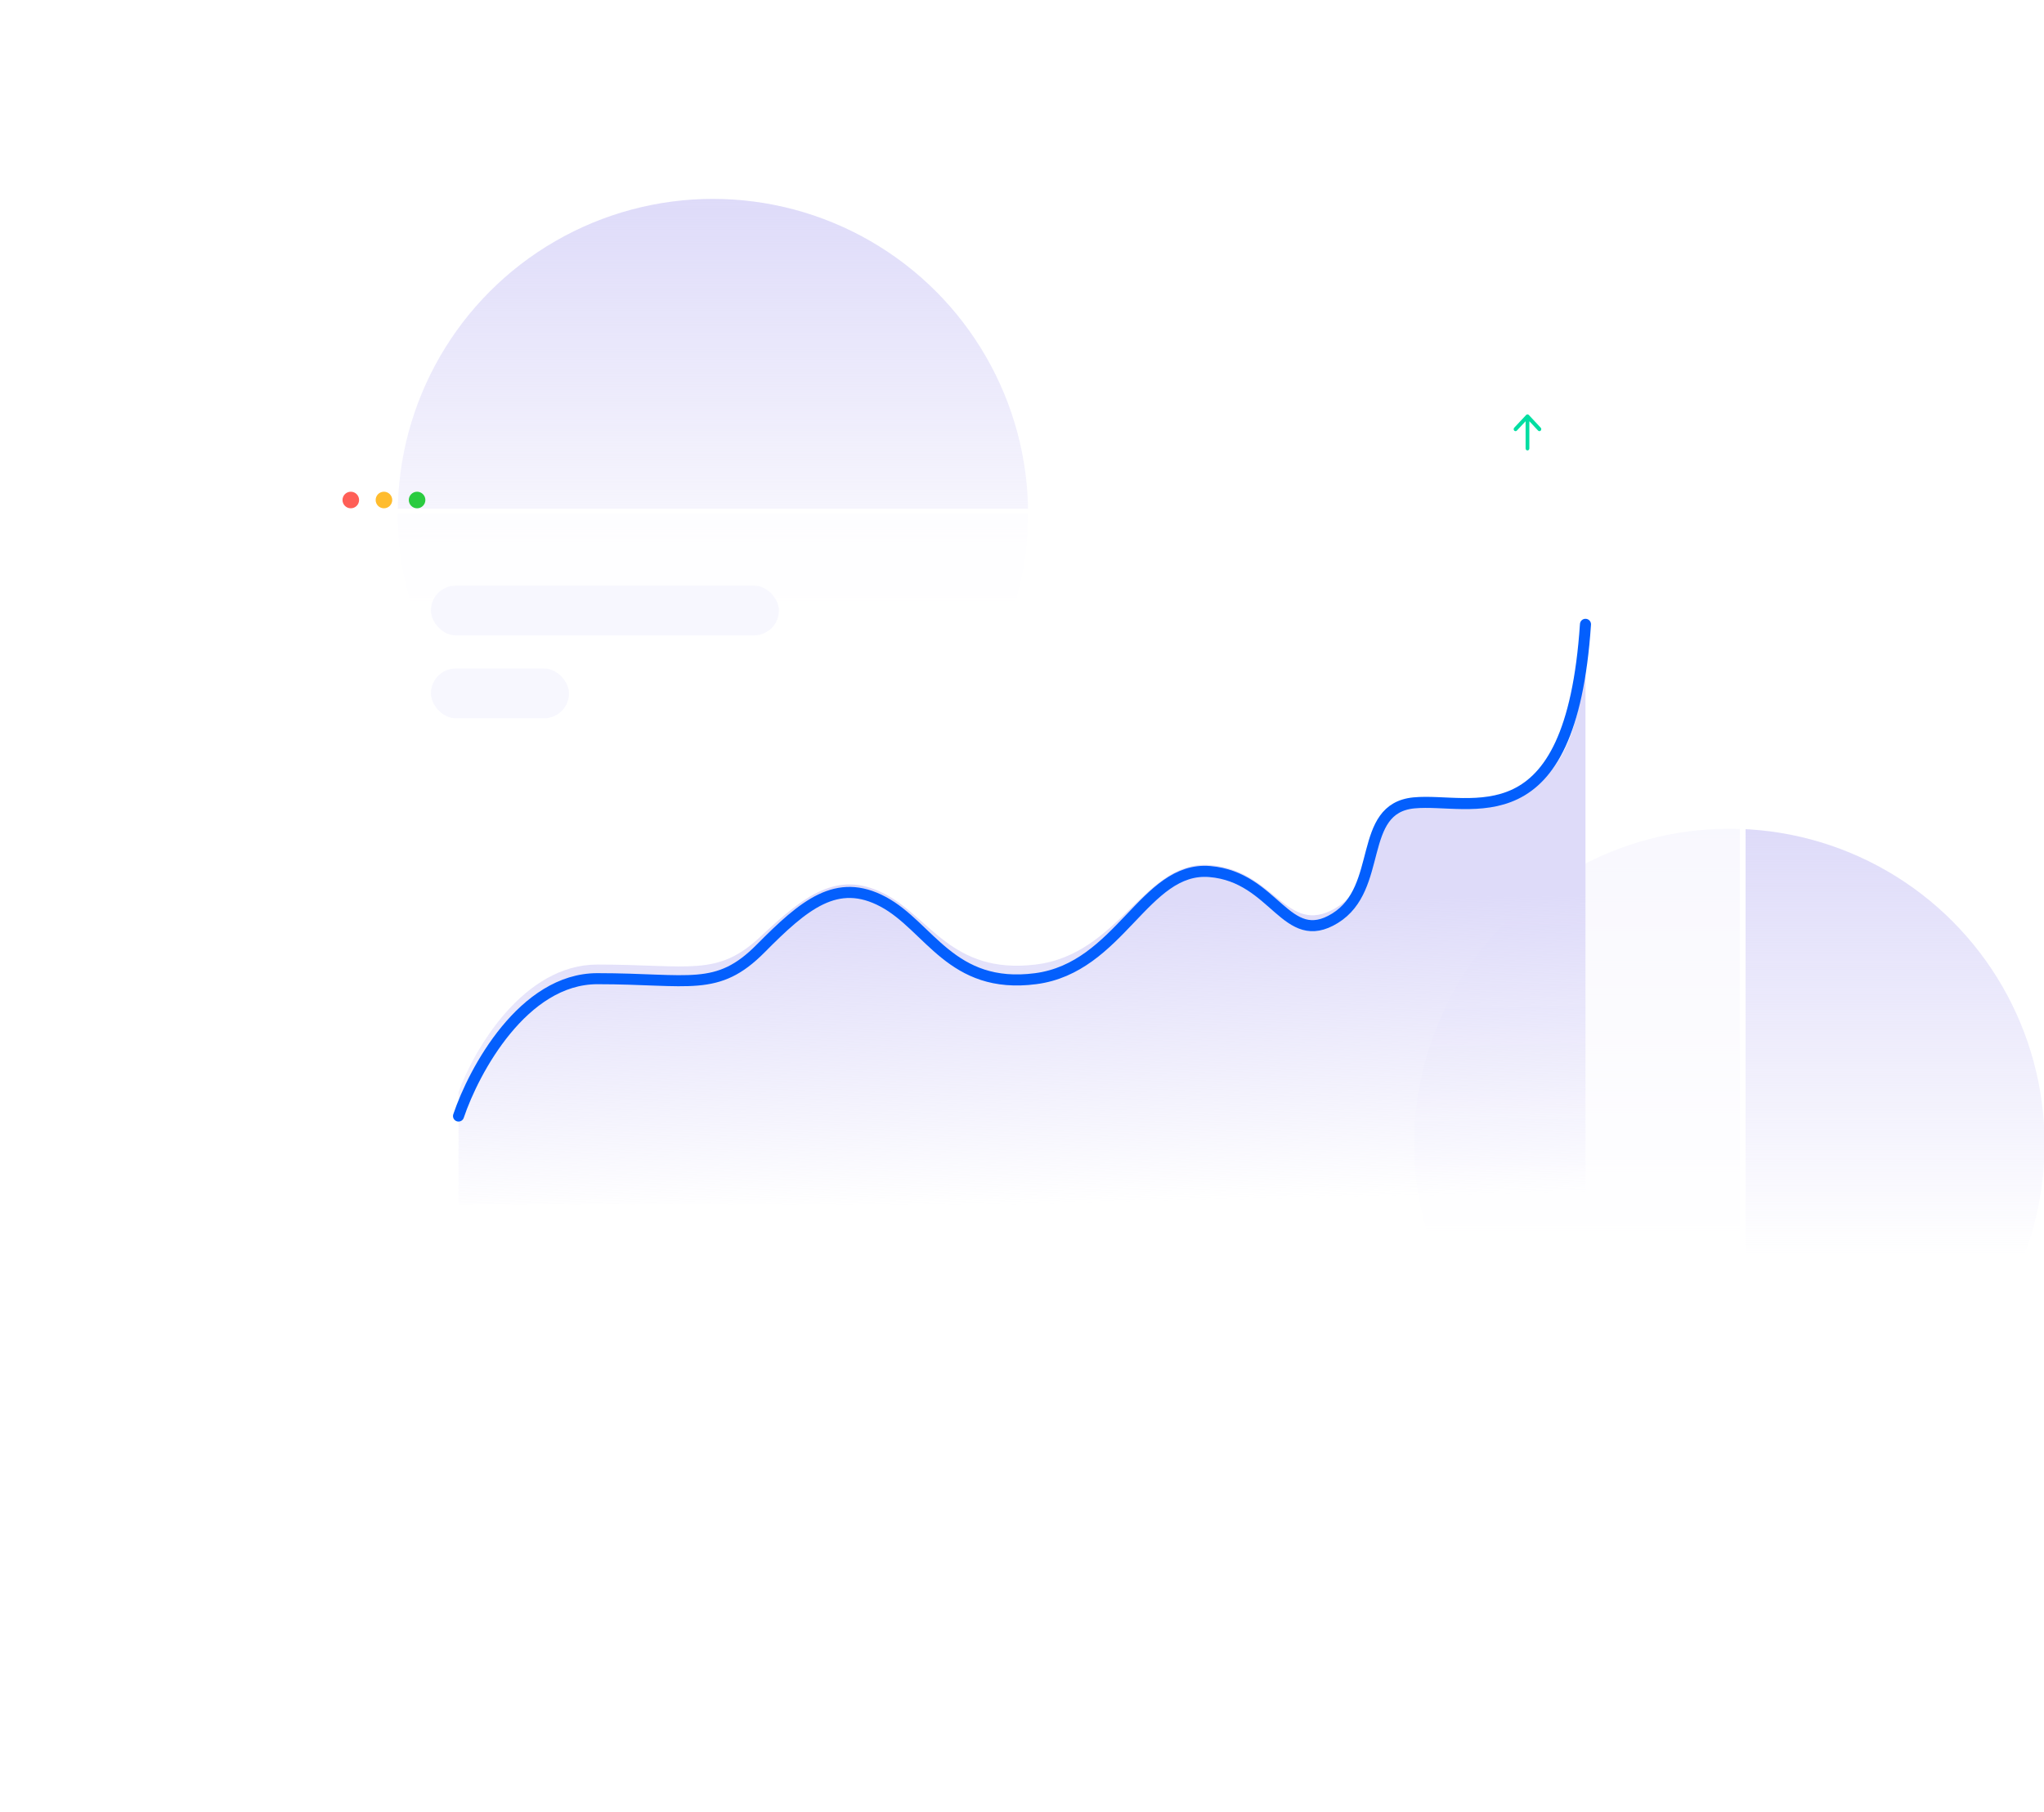 <svg width="370" height="328" viewBox="0 0 370 328" fill="none" xmlns="http://www.w3.org/2000/svg">
<g clip-path="url(#clip0_30_2157)">
<circle cx="129.052" cy="93.052" r="57.052" fill="url(#paint0_linear_30_2157)"/>
<circle cx="313.052" cy="207.052" r="57.052" fill="url(#paint1_linear_30_2157)"/>
<g filter="url(#filter0_bd_30_2157)">
<rect x="55" y="82" width="261" height="163" rx="8" fill="white" fill-opacity="0.8" shape-rendering="crispEdges"/>
<rect x="55.5" y="82.5" width="260" height="162" rx="7.5" stroke="white" shape-rendering="crispEdges"/>
</g>
<path d="M108.13 174.583C94.728 174.583 85.792 189.979 83 197.677V218H287V115C286.507 152.413 266.304 144.099 255.957 145.022C245.609 145.946 250.536 159.341 241.667 164.422C232.797 169.502 230.826 157.493 219 156.57C207.174 155.646 202.739 172.735 187.464 174.583C172.188 176.431 168.246 165.807 159.87 161.65C151.493 157.493 145.58 162.112 137.696 169.502C129.812 176.892 124.884 174.583 108.13 174.583Z" fill="url(#paint2_linear_30_2157)"/>
<path d="M83 202C85.792 193.713 94.728 177.14 108.13 177.14C124.884 177.14 129.812 179.626 137.696 171.67C145.58 163.715 151.493 158.743 159.87 163.218C168.246 167.693 172.188 179.129 187.464 177.14C202.739 175.151 207.174 156.754 219 157.749C230.826 158.743 232.797 171.67 241.667 166.201C250.536 160.732 245.609 146.313 255.957 145.318C266.304 144.324 284.328 152.791 287 113" stroke="#035FFD" stroke-width="2" stroke-linecap="round"/>
<circle cx="63.5" cy="90.5" r="1.5" fill="#FF5F57"/>
<circle cx="69.5" cy="90.5" r="1.5" fill="#FFBC2E"/>
<circle cx="75.5" cy="90.5" r="1.5" fill="#2ACB40"/>
<rect x="78" y="106" width="63" height="9" rx="4.5" fill="#F7F7FE"/>
<rect x="78" y="121" width="25" height="9" rx="4.5" fill="#F7F7FE"/>
<g filter="url(#filter1_bd_30_2157)">
<rect x="265" y="68" width="22" height="21" rx="8" fill="white" fill-opacity="0.8" shape-rendering="crispEdges"/>
<rect x="265.5" y="68.5" width="21" height="20" rx="7.5" stroke="white" shape-rendering="crispEdges"/>
</g>
<path fill-rule="evenodd" clip-rule="evenodd" d="M274.099 77.421L276.26 75.106C276.393 74.965 276.607 74.965 276.74 75.106L278.901 77.421C279.033 77.563 279.033 77.793 278.901 77.935C278.768 78.077 278.553 78.077 278.42 77.935L276.839 76.242L276.839 81.163C276.839 81.364 276.687 81.526 276.5 81.526C276.313 81.526 276.161 81.364 276.161 81.163L276.161 76.242L274.58 77.935C274.447 78.077 274.232 78.077 274.099 77.935C273.967 77.793 273.967 77.563 274.099 77.421Z" fill="#01DEA2"/>
</g>
<defs>
<filter id="filter0_bd_30_2157" x="35" y="72" width="301" height="203" filterUnits="userSpaceOnUse" color-interpolation-filters="sRGB">
<feFlood flood-opacity="0" result="BackgroundImageFix"/>
<feGaussianBlur in="BackgroundImageFix" stdDeviation="1"/>
<feComposite in2="SourceAlpha" operator="in" result="effect1_backgroundBlur_30_2157"/>
<feColorMatrix in="SourceAlpha" type="matrix" values="0 0 0 0 0 0 0 0 0 0 0 0 0 0 0 0 0 0 127 0" result="hardAlpha"/>
<feOffset dy="10"/>
<feGaussianBlur stdDeviation="10"/>
<feComposite in2="hardAlpha" operator="out"/>
<feColorMatrix type="matrix" values="0 0 0 0 0.004 0 0 0 0 0.451 0 0 0 0 0.941 0 0 0 0.1 0"/>
<feBlend mode="normal" in2="effect1_backgroundBlur_30_2157" result="effect2_dropShadow_30_2157"/>
<feBlend mode="normal" in="SourceGraphic" in2="effect2_dropShadow_30_2157" result="shape"/>
</filter>
<filter id="filter1_bd_30_2157" x="245" y="58" width="62" height="61" filterUnits="userSpaceOnUse" color-interpolation-filters="sRGB">
<feFlood flood-opacity="0" result="BackgroundImageFix"/>
<feGaussianBlur in="BackgroundImageFix" stdDeviation="1"/>
<feComposite in2="SourceAlpha" operator="in" result="effect1_backgroundBlur_30_2157"/>
<feColorMatrix in="SourceAlpha" type="matrix" values="0 0 0 0 0 0 0 0 0 0 0 0 0 0 0 0 0 0 127 0" result="hardAlpha"/>
<feOffset dy="10"/>
<feGaussianBlur stdDeviation="10"/>
<feComposite in2="hardAlpha" operator="out"/>
<feColorMatrix type="matrix" values="0 0 0 0 0.004 0 0 0 0 0.451 0 0 0 0 0.941 0 0 0 0.1 0"/>
<feBlend mode="normal" in2="effect1_backgroundBlur_30_2157" result="effect2_dropShadow_30_2157"/>
<feBlend mode="normal" in="SourceGraphic" in2="effect2_dropShadow_30_2157" result="shape"/>
</filter>
<linearGradient id="paint0_linear_30_2157" x1="129.052" y1="36" x2="129.052" y2="113.799" gradientUnits="userSpaceOnUse">
<stop stop-color="#DEDBF9"/>
<stop offset="1" stop-color="#DEDBF9" stop-opacity="0"/>
</linearGradient>
<linearGradient id="paint1_linear_30_2157" x1="313.052" y1="150" x2="313.052" y2="227.799" gradientUnits="userSpaceOnUse">
<stop stop-color="#DEDBF9"/>
<stop offset="1" stop-color="#DEDBF9" stop-opacity="0"/>
</linearGradient>
<linearGradient id="paint2_linear_30_2157" x1="184.109" y1="164.008" x2="185.271" y2="218.004" gradientUnits="userSpaceOnUse">
<stop stop-color="#DEDBF9"/>
<stop offset="1" stop-color="#DEDBF9" stop-opacity="0"/>
</linearGradient>
<clipPath id="clip0_30_2157">
<rect width="370" height="328" fill="white"/>
</clipPath>
</defs>
</svg>